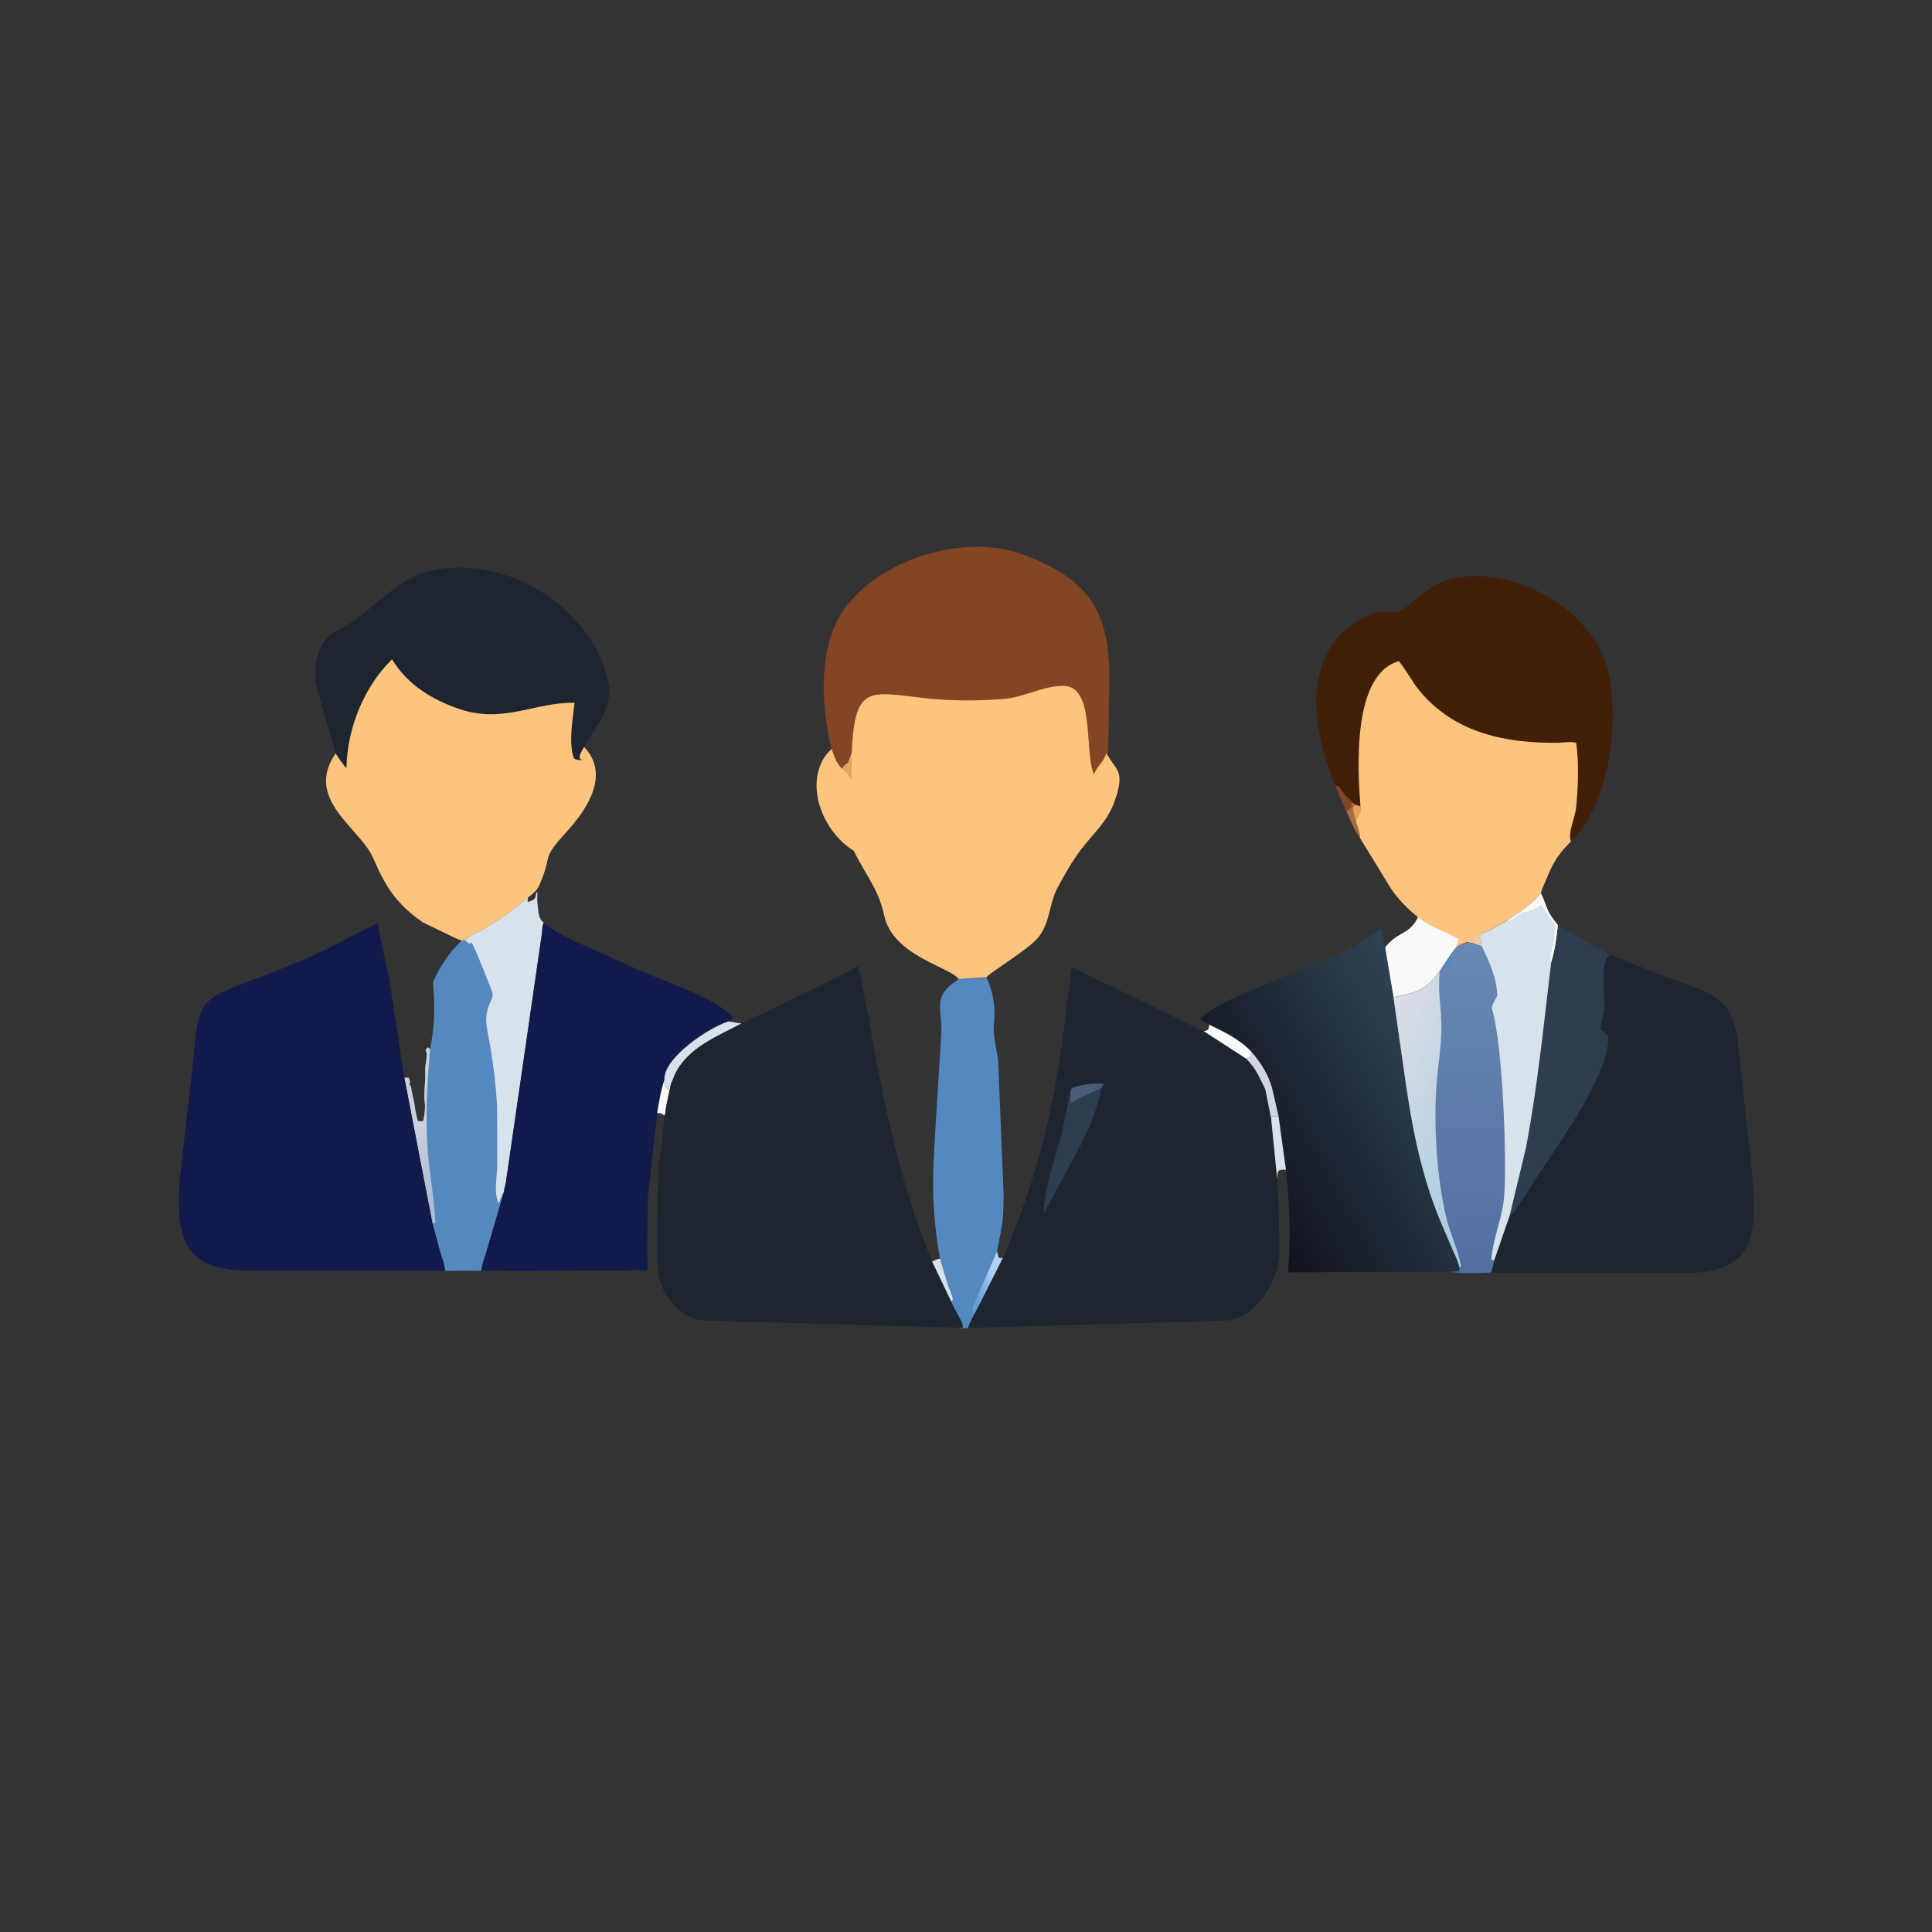 <svg version="1.1" xmlns="http://www.w3.org/2000/svg" style="display: block;" viewBox="0 0 2048 2048" width="640" height="640">
<rect x="0" y="0" width="2048" height="2048" fill="#333333" stroke="none"/>
<defs>
	<linearGradient id="Gradient1" gradientUnits="userSpaceOnUse" x1="1034.41" y1="1376.93" x2="1054.59" y2="1347.07">
		<stop class="stop0" offset="0" stop-opacity="1" stop-color="rgb(104,159,217)"/>
		<stop class="stop1" offset="1" stop-opacity="1" stop-color="rgb(177,210,244)"/>
	</linearGradient>
	<linearGradient id="Gradient2" gradientUnits="userSpaceOnUse" x1="472.59" y1="1266.15" x2="429.21" y2="1203.81">
		<stop class="stop0" offset="0" stop-opacity="1" stop-color="rgb(168,188,211)"/>
		<stop class="stop1" offset="1" stop-opacity="1" stop-color="rgb(203,208,221)"/>
	</linearGradient>
	<linearGradient id="Gradient3" gradientUnits="userSpaceOnUse" x1="1320.23" y1="1261.92" x2="1544.88" y2="1135.45">
		<stop class="stop0" offset="0" stop-opacity="1" stop-color="rgb(17,19,29)"/>
		<stop class="stop1" offset="1" stop-opacity="1" stop-color="rgb(47,67,84)"/>
	</linearGradient>
	<linearGradient id="Gradient4" gradientUnits="userSpaceOnUse" x1="1552.5" y1="1346.05" x2="1564.66" y2="1001.16">
		<stop class="stop0" offset="0" stop-opacity="1" stop-color="rgb(82,111,162)"/>
		<stop class="stop1" offset="1" stop-opacity="1" stop-color="rgb(104,137,179)"/>
	</linearGradient>
	<linearGradient id="Gradient5" gradientUnits="userSpaceOnUse" x1="1583.13" y1="1200.02" x2="1443.92" y2="1143.67">
		<stop class="stop0" offset="0" stop-opacity="1" stop-color="rgb(171,205,224)"/>
		<stop class="stop1" offset="1" stop-opacity="1" stop-color="rgb(220,222,229)"/>
	</linearGradient>
</defs>
<path transform="translate(0,0)" fill="rgb(131,70,37)" d="M 1415.38 832.86 L 1419.52 833.5 C 1422.05 837.294 1424.53 841.491 1427.66 844.809 C 1429.03 846.265 1432.99 848.117 1433.02 850.133 L 1432.6 851.388 C 1432.12 853.113 1432.24 854.126 1432.5 855.852 L 1427.29 860.21 L 1415.38 832.86 z"/>
<path transform="translate(0,0)" fill="rgb(164,110,62)" d="M 1433.02 850.133 C 1435.03 851.527 1436.86 852.915 1439.23 853.646 L 1442.13 854.742 C 1444.78 858.546 1438.08 864.787 1437.59 871.918 C 1439.04 876.557 1442.23 883.313 1441.54 888.092 C 1435.53 879.666 1431.41 869.661 1427.29 860.21 L 1432.5 855.852 C 1432.24 854.126 1432.12 853.113 1432.6 851.388 L 1433.02 850.133 z"/>
<path transform="translate(0,0)" fill="rgb(230,161,96)" d="M 1442.13 854.742 C 1444.78 858.546 1438.08 864.787 1437.59 871.918 L 1434.73 860 C 1434.2 857.467 1433.81 856.49 1435.21 854.256 L 1439.23 853.646 L 1442.13 854.742 z"/>
<path transform="translate(0,0)" fill="rgb(83,137,190)" d="M 1016.15 1038 L 1045.79 1036.3 C 1052.78 1051.1 1055.58 1068.39 1053.57 1085 C 1052.02 1097.81 1057.13 1113.05 1058.17 1126 L 1063.82 1264.66 C 1063.76 1277.78 1063.88 1291.56 1061.14 1304.43 L 1056.95 1326.5 C 1059.12 1336.79 1058.16 1331.96 1062.96 1333.95 L 1038.53 1382.47 L 1032.68 1393.33 C 1030.64 1397.9 1027.37 1403.14 1026.16 1407.93 C 1022.75 1408.03 1019.61 1407.99 1016.22 1407.53 L 1020.5 1407.19 C 1021.58 1402.51 1011.18 1387.48 1009.08 1381.83 L 1008.42 1380.03 L 987.971 1337.3 C 990.317 1336.52 994.709 1333.81 996.435 1334.44 C 986.747 1279.16 988.423 1246.12 991.998 1189.5 L 997.803 1095.5 C 999.322 1069.77 986.823 1056.62 1016.15 1038 z"/>
<path transform="translate(0,0)" fill="rgb(96,159,216)" d="M 1032.68 1393.33 C 1028.9 1388.24 1032.82 1381.72 1035.03 1376.76 C 1035.8 1377.74 1037.21 1379.04 1037.8 1380.06 L 1038.53 1382.47 L 1032.68 1393.33 z"/>
<path transform="translate(0,0)" fill="rgb(215,226,234)" d="M 987.971 1337.3 C 990.317 1336.52 994.709 1333.81 996.435 1334.44 L 1004.25 1360.66 C 1006.2 1366.21 1008.93 1371.74 1010.11 1377.48 L 1008.42 1380.03 L 987.971 1337.3 z"/>
<path transform="translate(0,0)" fill="url(#Gradient1)" d="M 1035.03 1376.76 L 1056.95 1326.5 C 1059.12 1336.79 1058.16 1331.96 1062.96 1333.95 L 1038.53 1382.47 L 1037.8 1380.06 C 1037.21 1379.04 1035.8 1377.74 1035.03 1376.76 z"/>
<path transform="translate(0,0)" fill="rgb(83,137,190)" d="M 559.727 951.334 L 559.094 956.227 C 566.034 954.246 567.96 953.599 568.5 945.935 L 569.561 946.005 C 569.501 950.864 569.211 955.7 570 960.5 L 570.617 966.375 C 570.735 968.051 571.137 968.525 571.51 970 L 571.638 971.125 C 572.14 973.718 574.325 976.514 576.276 978.221 C 574.69 981.702 574.856 985.736 574.445 989.5 L 536.092 1254.45 C 535.548 1256.87 534.166 1260.54 534.396 1262.97 L 514.96 1329.28 C 513.057 1335.11 510.767 1340.74 510.384 1346.93 L 471.813 1347.15 C 471.136 1339.88 468.313 1332.69 466.177 1325.72 L 458.476 1297.04 L 428.643 1142.43 L 433.29 1142.38 C 434.389 1145.74 434.978 1146.55 434.094 1150.09 L 435.539 1151.37 C 436.627 1158.69 439.201 1168.38 439.786 1173.18 L 440 1175 C 440.994 1179.63 441.429 1183.95 443 1188.5 L 448.51 1188.5 C 449.426 1183.38 450.411 1179.96 450.5 1174.51 L 450.51 1171 C 448.865 1160.25 450.802 1150.02 450.802 1139.53 L 450.755 1135 C 450.255 1129.42 453.623 1119.22 451.599 1114.13 L 451.142 1113.34 C 451.859 1112.07 452.321 1111.18 453.406 1110.17 L 455.96 1111.95 C 461.069 1084.92 461.19 1068.1 458.951 1041.37 C 465.555 1025.51 476.59 1008.77 489.288 997.3 C 490.553 996.766 491.292 996.658 492.632 996.529 L 497 993.421 C 500.948 990.291 505.573 988.577 510 986.2 L 524.929 977.349 C 537.325 969.717 548.447 960.481 559.727 951.334 z"/>
<path transform="translate(0,0)" fill="url(#Gradient2)" d="M 428.643 1142.43 L 433.29 1142.38 C 434.389 1145.74 434.978 1146.55 434.094 1150.09 L 435.539 1151.37 C 436.627 1158.69 439.201 1168.38 439.786 1173.18 L 440 1175 C 440.994 1179.63 441.429 1183.95 443 1188.5 L 448.51 1188.5 C 449.426 1183.38 450.411 1179.96 450.5 1174.51 L 450.51 1171 C 448.865 1160.25 450.802 1150.02 450.802 1139.53 L 450.755 1135 C 450.255 1129.42 453.623 1119.22 451.599 1114.13 L 451.142 1113.34 C 451.859 1112.07 452.321 1111.18 453.406 1110.17 L 455.96 1111.95 C 452.716 1148.22 450.635 1185.71 453.59 1222.09 C 455.579 1246.57 460.68 1271.44 461.5 1295.91 L 458.476 1297.04 L 428.643 1142.43 z"/>
<path transform="translate(0,0)" fill="rgb(215,226,234)" d="M 559.727 951.334 L 559.094 956.227 C 566.034 954.246 567.96 953.599 568.5 945.935 L 569.561 946.005 C 569.501 950.864 569.211 955.7 570 960.5 L 570.617 966.375 C 570.735 968.051 571.137 968.525 571.51 970 L 571.638 971.125 C 572.14 973.718 574.325 976.514 576.276 978.221 C 574.69 981.702 574.856 985.736 574.445 989.5 L 536.092 1254.45 C 535.548 1256.87 534.166 1260.54 534.396 1262.97 C 531.021 1266.99 530.852 1272.66 528 1275.51 L 526.474 1269 C 524.278 1258.3 526.845 1246.88 527.14 1235.9 L 526.924 1173.6 C 525.937 1152.27 523.238 1131.07 519.847 1110 C 516.879 1091.56 511.6 1079.91 519.795 1062.24 C 523.425 1054.42 522.548 1053.81 519.479 1045.37 L 508.428 1017.97 C 505.64 1011.75 502.963 1004.36 499.709 998.5 L 499.022 1000.5 C 496.617 1000.38 495.261 998.783 493.517 997.294 L 492.632 996.529 L 497 993.421 C 500.948 990.291 505.573 988.577 510 986.2 L 524.929 977.349 C 537.325 969.717 548.447 960.481 559.727 951.334 z"/>
<path transform="translate(0,0)" fill="rgb(29,37,49)" d="M 355.839 798.635 L 336 730.065 C 330.855 707.64 336.039 678.024 359 667.267 C 396.475 649.709 415.829 612.378 462.436 603.809 C 538.819 589.764 625.089 644.015 643.819 718.223 L 644.256 720 C 651.729 749.56 632.423 767.899 619.103 791.731 C 616.726 796.599 610.629 804.438 617.786 805.655 C 613.567 805.626 611.911 806.044 608.278 803.752 C 602.498 786.754 607.098 762.625 609.102 745.001 C 568.688 743.854 534.07 767.22 488 751.915 C 458.687 742.177 431.894 725.976 415.607 698.94 C 385.822 727.73 368.075 772.233 367.276 813.669 L 366.748 813.966 C 362.922 808.984 358.976 804.093 355.839 798.635 z"/>
<path transform="translate(0,0)" fill="rgb(131,70,37)" d="M 881.548 793.867 C 870.708 751.51 867.591 692.444 889.448 654.383 C 923.673 594.785 1020.74 563.732 1084.64 587.89 C 1154.13 614.161 1175.94 646.93 1175.93 718.925 L 1175.35 764.328 C 1174.95 775.542 1175.35 786.975 1174.17 798.132 C 1170.74 806.805 1163.96 810.81 1160.43 818.911 L 1159.65 820.738 C 1149.04 798.063 1161.41 727.633 1127.65 726.992 C 1106.7 726.595 1086.07 738.883 1065.03 740.74 C 1040.06 742.944 1011.21 743.078 986.24 740.626 C 924.308 734.545 905.756 721.726 902.905 797.651 L 899 808.794 C 895.961 809.99 894.31 812.531 892.305 814.98 C 889.012 810.717 886.467 807.338 884.643 802.204 L 881.548 793.867 z"/>
<path transform="translate(0,0)" fill="rgb(66,31,9)" d="M 1415.38 832.86 C 1396.21 784.473 1381.36 722.181 1416.61 677.607 L 1417.51 676.433 C 1426.96 664.351 1446.89 650.968 1462.38 648.999 C 1482.69 646.415 1479.13 654.053 1496.82 638.671 C 1508.99 628.082 1520.44 618.241 1536.5 614.1 C 1600.99 597.468 1686.35 643.72 1703.87 708.818 C 1717.89 760.946 1706.6 852.072 1665.34 891.877 C 1661.41 884.235 1669.84 865.609 1670.73 856.502 C 1672.88 834.586 1673.8 809.372 1670.89 787.52 C 1666.74 785.76 1656.51 787.286 1651.77 787.35 C 1597.01 788.095 1542.54 777.425 1505.35 732.964 C 1496.9 722.854 1491.18 711.04 1482.89 700.905 C 1432.76 714.8 1439.28 816.73 1442.13 854.742 L 1439.23 853.646 C 1436.86 852.915 1435.03 851.527 1433.02 850.133 C 1432.99 848.117 1429.03 846.265 1427.66 844.809 C 1424.53 841.491 1422.05 837.294 1419.52 833.5 L 1415.38 832.86 z"/>
<path transform="translate(0,0)" fill="rgb(253,196,125)" d="M 1442.13 854.742 C 1439.28 816.73 1432.76 714.8 1482.89 700.905 C 1491.18 711.04 1496.9 722.854 1505.35 732.964 C 1542.54 777.425 1597.01 788.095 1651.77 787.35 C 1656.51 787.286 1666.74 785.76 1670.89 787.52 C 1673.8 809.372 1672.88 834.586 1670.73 856.502 C 1669.84 865.609 1661.41 884.235 1665.34 891.877 C 1646.96 910.341 1644.49 919.631 1634.45 943.069 L 1633.33 946.91 C 1623.93 958.985 1610.71 967.379 1598.04 975.683 C 1588.9 980.598 1579.39 986.641 1569.58 990.006 C 1569.26 994.772 1570.23 998.441 1570.64 1003.05 L 1560.36 999.749 L 1554.96 998.815 C 1550.62 999.989 1547.29 1001.97 1543.55 1004.41 L 1538.41 1011.09 L 1529.27 1024.87 L 1526.11 1029.7 L 1520.66 1036.27 C 1507.72 1052.13 1495.07 1052.96 1477.14 1057.18 L 1468.33 1004.81 C 1471.77 998.716 1480.47 992.768 1486.47 989.574 L 1489.65 987.646 C 1495.14 984.509 1500.77 978.241 1503.17 972.331 C 1492.08 963.402 1482.56 953.744 1474.5 942.01 L 1441.54 888.092 C 1442.23 883.313 1439.04 876.557 1437.59 871.918 C 1438.08 864.787 1444.78 858.546 1442.13 854.742 z"/>
<path transform="translate(0,0)" fill="rgb(237,202,167)" d="M 1562.84 990.736 L 1569.58 990.006 C 1569.26 994.772 1570.23 998.441 1570.64 1003.05 L 1560.36 999.749 C 1561.93 997.037 1562.25 993.776 1562.84 990.736 z"/>
<path transform="translate(0,0)" fill="rgb(249,249,250)" d="M 1503.17 972.331 C 1521.12 985.896 1531.77 986.578 1546.1 995.5 L 1545.72 996.458 C 1544.63 999.189 1543.94 1001.5 1543.55 1004.41 L 1538.41 1011.09 L 1529.27 1024.87 L 1526.11 1029.7 L 1520.66 1036.27 C 1507.72 1052.13 1495.07 1052.96 1477.14 1057.18 L 1468.33 1004.81 C 1471.77 998.716 1480.47 992.768 1486.47 989.574 L 1489.65 987.646 C 1495.14 984.509 1500.77 978.241 1503.17 972.331 z"/>
<path transform="translate(0,0)" fill="url(#Gradient3)" d="M 1281.67 1086.12 L 1272.23 1080.35 C 1282.67 1069.14 1298.63 1062.24 1312.24 1055.72 L 1411 1014.71 C 1429.22 1006.8 1448.25 996.216 1464.23 984.462 L 1468.33 1004.81 L 1477.14 1057.18 L 1487.07 1126.5 C 1495.23 1185.83 1504.48 1241.48 1527.9 1296.84 L 1539.65 1324.28 C 1542.42 1330.67 1545.83 1336.98 1547.22 1343.84 L 1546.78 1347.7 L 1536.54 1348.18 L 1365.32 1348.7 C 1368.7 1313.42 1366.93 1275.23 1363.2 1240.04 L 1355.29 1183.13 L 1348.5 1153.6 C 1344.63 1139.05 1336.16 1125.98 1326.38 1114.76 C 1314.18 1101.81 1297.5 1093.66 1281.67 1086.12 z"/>
<path transform="translate(0,0)" fill="rgb(253,196,125)" d="M 355.839 798.635 C 358.976 804.093 362.922 808.984 366.748 813.966 L 367.276 813.669 C 368.075 772.233 385.822 727.73 415.607 698.94 C 431.894 725.976 458.687 742.177 488 751.915 C 534.07 767.22 568.688 743.854 609.102 745.001 C 607.098 762.625 602.498 786.754 608.278 803.752 C 611.911 806.044 613.567 805.626 617.786 805.655 C 610.629 804.438 616.726 796.599 619.103 791.731 C 647.346 821.127 621.987 858.413 600.151 882.304 C 573.101 911.901 586.057 904.747 572.746 935.954 L 571.975 937.795 C 569.405 943.767 564.913 947.584 559.727 951.334 C 548.447 960.481 537.325 969.717 524.929 977.349 L 510 986.2 C 505.573 988.577 500.948 990.291 497 993.421 L 492.632 996.529 C 491.292 996.658 490.553 996.766 489.288 997.3 C 488.047 996.523 487.128 995.998 485.698 995.614 L 484.5 995.31 C 483.62 994.936 482.821 994.385 481.93 994.037 L 447.755 977.52 C 425.976 961.936 413.246 947.374 401.517 922.666 C 397.93 915.109 394.823 906.639 390.051 899.776 C 370.026 870.97 325.617 842.262 355.839 798.635 z"/>
<path transform="translate(0,0)" fill="rgb(18,26,76)" d="M 534.396 1262.97 C 534.166 1260.54 535.548 1256.87 536.092 1254.45 L 574.445 989.5 C 574.856 985.736 574.69 981.702 576.276 978.221 C 585.566 986.536 598.329 992.209 609.413 997.775 L 681.967 1030.34 C 705.811 1040.56 760.156 1058.7 776.921 1078.5 C 775.854 1081.02 774.206 1081.42 771.938 1082.8 L 786.121 1084.93 C 760.167 1098.77 729.359 1110.4 715.694 1138.41 C 715.005 1139.82 712.203 1147.67 711.425 1148.17 L 706.293 1172.25 C 706.052 1173.69 705.213 1182.04 704.536 1182.75 C 701.429 1180.12 700.579 1180.22 696.685 1179.68 L 689.588 1244.5 C 688.72 1252.25 687.257 1259.7 686.9 1267.55 L 686.154 1321.23 C 686.135 1328.99 687.334 1339.18 685.691 1346.64 L 510.384 1347.12 C 510.767 1340.74 513.057 1335.11 514.96 1329.28 L 534.396 1262.97 z"/>
<path transform="translate(0,0)" fill="rgb(249,249,250)" d="M 704.309 1144.74 C 704.642 1146.79 705.22 1148.52 704.5 1150.51 L 706.767 1152.33 C 707.36 1154.41 707.064 1153.6 708 1155.5 L 708.219 1154.1 C 708.722 1151.09 708.203 1153.91 709 1151 L 711.425 1148.17 L 706.293 1172.25 C 706.052 1173.69 705.213 1182.04 704.536 1182.75 C 701.429 1180.12 700.579 1180.22 696.685 1179.68 C 698.655 1167.95 700.383 1156.01 704.309 1144.74 z"/>
<path transform="translate(0,0)" fill="rgb(215,226,234)" d="M 704.309 1144.74 C 703.007 1121.25 751.594 1089.23 771.938 1082.8 L 786.121 1084.93 C 760.167 1098.77 729.359 1110.4 715.694 1138.41 C 715.005 1139.82 712.203 1147.67 711.425 1148.17 L 709 1151 C 708.203 1153.91 708.722 1151.09 708.219 1154.1 L 708 1155.5 C 707.064 1153.6 707.36 1154.41 706.767 1152.33 L 704.5 1150.51 C 705.22 1148.52 704.642 1146.79 704.309 1144.74 z"/>
<path transform="translate(0,0)" fill="rgb(253,196,125)" d="M 902.898 797.651 C 905.756 721.726 924.308 734.545 986.24 740.626 C 1011.21 743.078 1040.06 742.944 1065.03 740.74 C 1086.07 738.883 1106.7 726.595 1127.65 726.992 C 1161.41 727.633 1149.04 798.063 1159.65 820.738 L 1160.43 818.911 C 1163.96 810.81 1170.74 806.805 1172.8 798.132 L 1173.42 799.316 C 1182.32 815.896 1191.44 816.077 1183.97 841.988 L 1181.69 848.841 C 1174.28 870.635 1159.59 882.66 1146.28 900.054 C 1136.95 912.249 1128.04 927.777 1120.87 941.378 C 1111.94 958.334 1113.18 978.409 1100.53 993.836 C 1089.75 1006.97 1046.81 1032.42 1045.79 1035.94 L 1016.15 1037.84 C 1008.4 1025.56 946.645 1013.54 937.348 970.689 C 931.008 941.463 917.769 928.143 905.09 901.914 C 875.752 884.279 855.093 840.019 871.205 807.54 L 871.988 806 C 874.487 801.026 877.655 797.735 881.548 793.867 L 884.643 802.204 C 886.467 807.338 889.012 810.717 892.305 814.98 C 894.31 812.531 895.961 809.99 899 808.794 L 902.898 797.651 z"/>
<path transform="translate(0,0)" fill="rgb(230,161,96)" d="M 892.305 814.98 C 894.31 812.531 895.961 809.99 899 808.794 L 902.898 797.651 L 902.596 826.105 C 899.83 821.633 896.173 818.469 892.305 814.98 z"/>
<path transform="translate(0,0)" fill="rgb(18,26,76)" d="M 471.813 1347.17 L 278.72 1347.27 C 203.266 1348.11 183.902 1328.4 190.964 1246.89 L 202.5 1144.89 C 212.902 1057.63 201.16 1063.35 280.528 1034.11 L 321.986 1017.27 C 348.87 1005.75 373.834 991.449 400.089 978.77 L 412.283 1036.17 L 428.643 1142.43 L 458.476 1297.04 L 466.177 1325.72 C 468.313 1332.69 471.136 1339.88 471.813 1347.17 z"/>
<path transform="translate(0,0)" fill="rgb(29,37,49)" d="M 786.121 1084.93 L 878.441 1040.49 C 888.893 1035.14 899.998 1030.44 909.644 1023.7 L 909.708 1024.53 C 910.24 1030.31 912.405 1035.89 913.587 1041.58 L 920.409 1077.74 C 935.877 1166.67 953.922 1253.36 987.971 1337.3 L 1008.42 1380.03 L 1009.08 1381.83 C 1011.18 1387.48 1021.58 1402.51 1020.5 1407.19 L 1016.22 1407.53 L 743.006 1399.68 C 725.045 1397.58 705.081 1377.25 700.277 1359.75 C 695.789 1343.4 696.863 1325.1 696.86 1308.28 L 697.855 1241.34 C 698.335 1233.95 699.737 1226.86 700.585 1219.55 L 704.536 1182.75 C 705.213 1182.04 706.052 1173.69 706.293 1172.25 L 711.425 1148.17 C 712.203 1147.67 715.005 1139.82 715.694 1138.41 C 729.359 1110.4 760.167 1098.77 786.121 1084.93 z"/>
<path transform="translate(0,0)" fill="rgb(29,37,49)" d="M 1062.96 1333.95 C 1096.97 1254.55 1113.3 1191.32 1126.09 1104.85 L 1136.12 1025.16 L 1276.16 1093.19 L 1280 1091.92 C 1281.83 1089.5 1281.65 1089.19 1281.67 1086.12 C 1297.5 1093.66 1314.18 1101.81 1326.38 1114.76 C 1336.16 1125.98 1344.63 1139.05 1348.5 1153.6 L 1355.29 1183.13 L 1363.15 1240.04 C 1353.79 1239.39 1354.38 1241.41 1353.92 1250.1 L 1356.06 1304.4 C 1356.08 1315.19 1356.81 1326.8 1355.27 1337.48 C 1351.45 1363.99 1327.64 1398.99 1298.29 1399.95 L 1026.16 1407.72 C 1027.37 1403.14 1030.64 1397.9 1032.68 1393.33 L 1038.53 1382.47 L 1062.96 1333.95 z"/>
<path transform="translate(0,0)" fill="rgb(249,249,250)" d="M 1281.67 1086.12 C 1297.5 1093.66 1314.18 1101.81 1326.38 1114.76 L 1326.01 1120.5 L 1321.04 1122.31 L 1276.16 1093.19 L 1280 1091.92 C 1281.83 1089.5 1281.65 1089.19 1281.67 1086.12 z"/>
<path transform="translate(0,0)" fill="rgb(215,226,234)" d="M 1347.44 1185.79 L 1348.49 1183.45 C 1350.81 1183.53 1352.99 1183.33 1355.29 1183.13 L 1363.15 1240.04 C 1353.79 1239.39 1354.38 1241.41 1353.92 1250.1 L 1347.44 1185.79 z"/>
<path transform="translate(0,0)" fill="rgb(209,212,231)" d="M 1326.38 1114.76 C 1336.16 1125.98 1344.63 1139.05 1348.5 1153.6 L 1355.29 1183.13 C 1352.99 1183.33 1350.81 1183.53 1348.49 1183.45 L 1347.44 1185.79 L 1341.3 1154.76 C 1334.94 1142.05 1331.71 1132.92 1321.04 1122.31 L 1326.01 1120.5 L 1326.38 1114.76 z"/>
<path transform="translate(0,0)" fill="rgb(47,61,81)" d="M 1134.81 1156.84 L 1136.11 1153.5 C 1143.36 1150.2 1161.94 1147.32 1169.66 1149.3 L 1167.47 1153.14 C 1160.88 1188.72 1143.99 1217.14 1126.77 1248.64 L 1106.36 1286.29 C 1107.24 1254.46 1119.61 1227.11 1126.67 1196.5 L 1130.28 1178.89 C 1131.37 1174.41 1133.35 1159.67 1134.81 1156.84 z"/>
<path transform="translate(0,0)" fill="rgb(73,92,115)" d="M 1134.81 1156.84 L 1136.11 1153.5 C 1143.36 1150.2 1161.94 1147.32 1169.66 1149.3 L 1167.47 1153.14 C 1156.7 1158.9 1145.25 1162.69 1135.01 1169.4 L 1134.81 1156.84 z"/>
<path transform="translate(0,0)" fill="rgb(29,37,49)" d="M 1598.04 975.683 C 1610.71 967.379 1623.93 958.985 1633.33 946.91 L 1634.12 948.558 C 1640.93 963.23 1638.39 965.043 1651.36 980.586 L 1706.77 1011.9 L 1764.55 1035.08 C 1818.24 1054.48 1838.35 1055.49 1843.44 1115.56 L 1857.35 1245.02 C 1863.79 1313.52 1857.79 1350.45 1782.62 1349.47 L 1580.53 1349.19 C 1566.48 1349.75 1550.44 1350.03 1536.54 1348.26 L 1546.78 1347.7 L 1547.22 1343.84 C 1545.83 1336.98 1542.42 1330.67 1539.65 1324.28 L 1527.9 1296.84 C 1504.48 1241.48 1495.23 1185.83 1487.07 1126.5 L 1477.14 1057.18 C 1495.07 1052.96 1507.72 1052.13 1520.66 1036.27 L 1526.11 1029.7 L 1529.27 1024.87 L 1538.41 1011.09 L 1543.55 1004.41 C 1547.29 1001.97 1550.62 999.989 1554.96 998.815 L 1560.36 999.749 L 1570.64 1003.05 C 1570.23 998.441 1569.26 994.772 1569.58 990.006 C 1579.39 986.641 1588.9 980.598 1598.04 975.683 z"/>
<path transform="translate(0,0)" fill="rgb(47,61,81)" d="M 1651.36 980.586 L 1706.77 1011.9 C 1695.67 1018.76 1701.42 1053.83 1700.6 1067.99 C 1700.15 1075.74 1697.31 1083.31 1696.5 1091.09 L 1697.54 1091.69 C 1700.83 1093.66 1702.72 1095.27 1704.77 1098.5 C 1707.19 1136.86 1651.81 1212.88 1631.6 1244.3 L 1611.19 1275.82 C 1607.68 1280.81 1605.85 1285.65 1600.27 1288.64 L 1617.66 1216.17 C 1629.88 1151.46 1636.41 1085.18 1644.31 1019.8 C 1647.98 1008.09 1650.23 992.814 1651.36 980.586 z"/>
<path transform="translate(0,0)" fill="url(#Gradient4)" d="M 1598.04 975.683 C 1610.71 967.379 1623.93 958.985 1633.33 946.91 L 1634.12 948.558 C 1640.93 963.23 1638.39 965.043 1651.36 980.586 C 1650.23 992.814 1647.98 1008.09 1644.31 1019.8 C 1636.41 1085.18 1629.88 1151.46 1617.66 1216.17 L 1600.27 1288.64 L 1583.77 1336.34 C 1583.11 1340.68 1581.85 1344.8 1580.53 1348.98 C 1566.48 1349.75 1550.44 1350.03 1536.54 1348.26 L 1546.78 1347.7 L 1547.22 1343.84 C 1545.83 1336.98 1542.42 1330.67 1539.65 1324.28 L 1527.9 1296.84 C 1504.48 1241.48 1495.23 1185.83 1487.07 1126.5 L 1477.14 1057.18 C 1495.07 1052.96 1507.72 1052.13 1520.66 1036.27 L 1526.11 1029.7 L 1529.27 1024.87 L 1538.41 1011.09 L 1543.55 1004.41 C 1547.29 1001.97 1550.62 999.989 1554.96 998.815 L 1560.36 999.749 L 1570.64 1003.05 C 1570.23 998.441 1569.26 994.772 1569.58 990.006 C 1579.39 986.641 1588.9 980.598 1598.04 975.683 z"/>
<path transform="translate(0,0)" fill="rgb(83,137,190)" d="M 1538.41 1011.09 C 1539.84 1021.37 1539.97 1023.63 1529.27 1024.87 L 1538.41 1011.09 z"/>
<path transform="translate(0,0)" fill="url(#Gradient5)" d="M 1477.14 1057.18 C 1495.07 1052.96 1507.72 1052.13 1520.66 1036.27 L 1526.11 1029.7 C 1523.87 1055.37 1528.44 1069.59 1527.93 1092.5 C 1527.54 1109.56 1524.89 1126.55 1523.3 1143.5 C 1519.17 1187.47 1522.73 1248.03 1533.37 1291.64 C 1537.5 1308.55 1546.09 1325.51 1548.65 1342.47 L 1547.22 1343.84 C 1545.83 1336.98 1542.42 1330.67 1539.65 1324.28 L 1527.9 1296.84 C 1504.48 1241.48 1495.23 1185.83 1487.07 1126.5 L 1477.14 1057.18 z"/>
<path transform="translate(0,0)" fill="rgb(215,226,234)" d="M 1598.04 975.683 C 1610.71 967.379 1623.93 958.985 1633.33 946.91 L 1634.12 948.558 C 1640.93 963.23 1638.39 965.043 1651.36 980.586 C 1650.23 992.814 1647.98 1008.09 1644.31 1019.8 C 1636.41 1085.18 1629.88 1151.46 1617.66 1216.17 L 1600.27 1288.64 L 1583.77 1336.34 L 1580.83 1334.8 C 1582.68 1312.78 1592.36 1291.5 1594.37 1269.19 C 1597.61 1233.28 1593.18 1106.56 1581.41 1068.83 C 1580.77 1066.77 1585.91 1058.05 1587.17 1055.33 C 1586.64 1037.22 1578.68 1019.01 1570.64 1003.05 C 1570.23 998.441 1569.26 994.772 1569.58 990.006 C 1579.39 986.641 1588.9 980.598 1598.04 975.683 z"/>
<path transform="translate(0,0)" fill="rgb(249,249,250)" d="M 1598.04 975.683 C 1610.71 967.379 1623.93 958.985 1633.33 946.91 L 1634.12 948.558 C 1640.93 963.23 1638.39 965.043 1651.36 980.586 C 1650.23 992.814 1647.98 1008.09 1644.31 1019.8 L 1643.02 1018.47 C 1643.42 1016.49 1643.85 1014.66 1643.65 1012.62 L 1645.25 1005.25 C 1646.55 1000.91 1645.61 1005.55 1646.27 1002.3 L 1646.5 1001 C 1646.81 999.521 1647.06 998.636 1646.91 997.094 L 1647.5 995 C 1650.47 971.696 1646.62 982.87 1634.51 959.078 C 1630.18 961.262 1620.85 967.64 1616.37 966.709 C 1611.19 965.635 1605.39 975.388 1599.47 975.675 L 1598.04 975.683 z"/>
</svg>